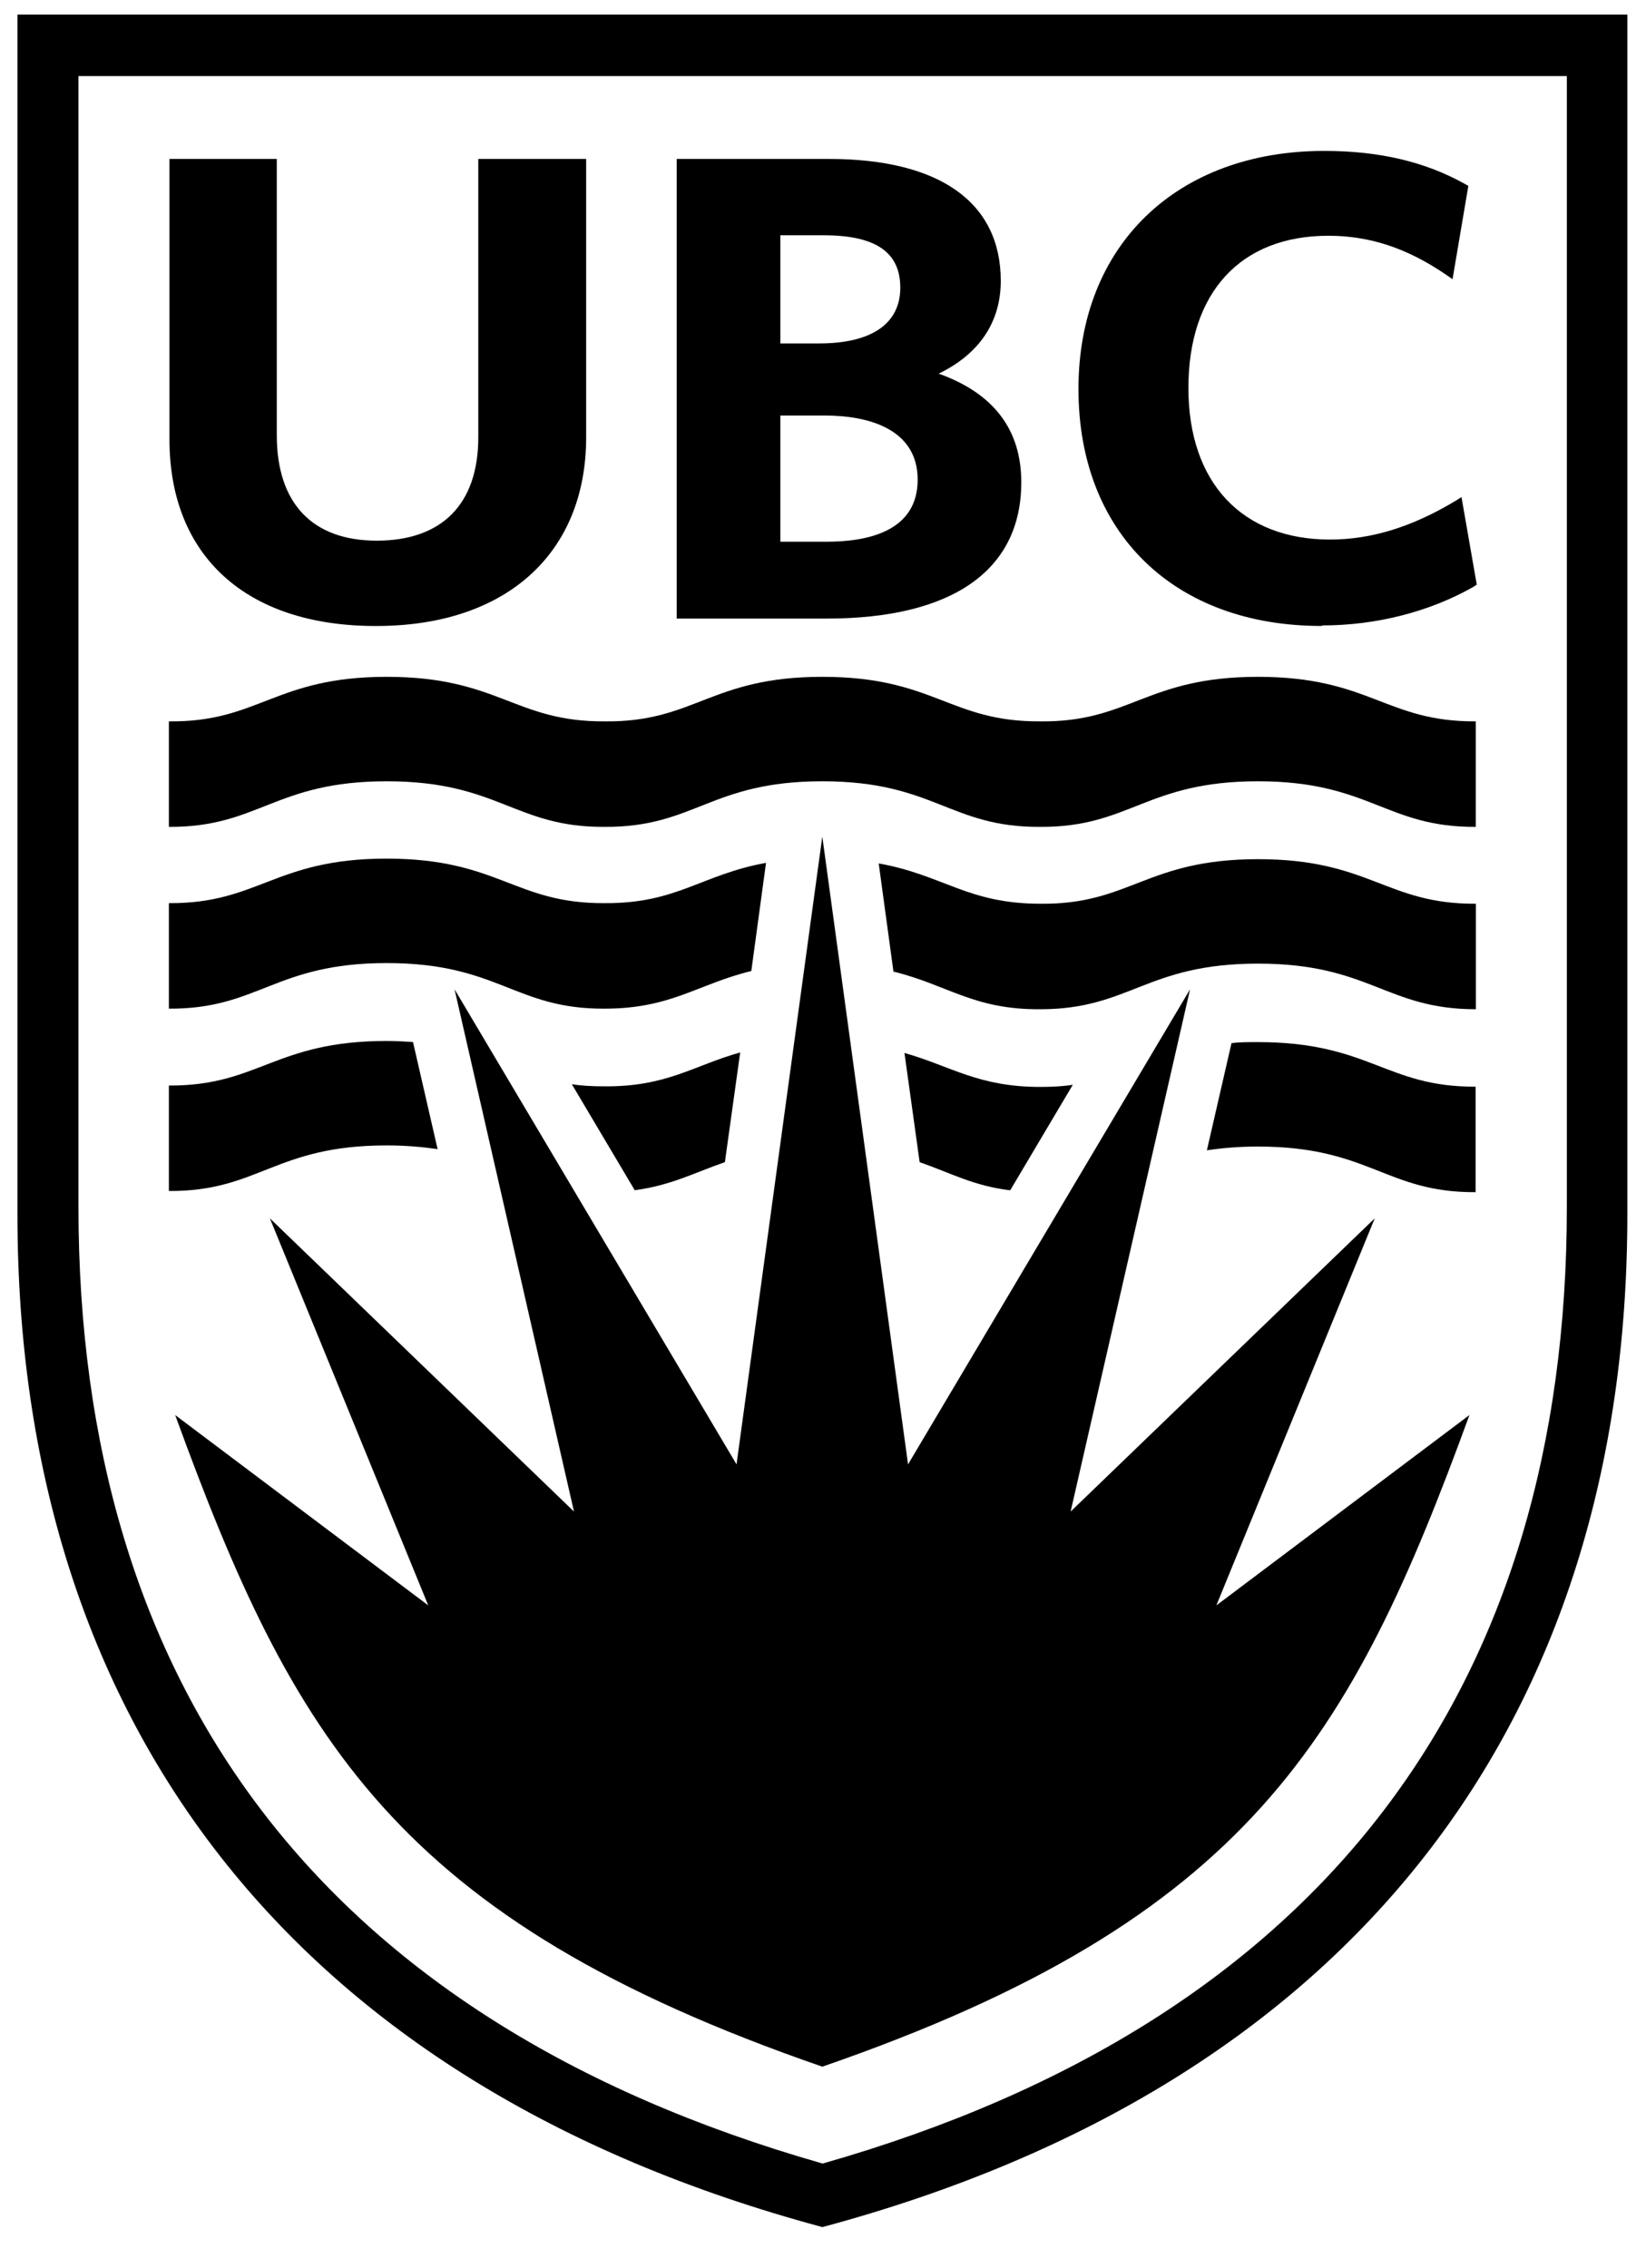 <svg width="45" height="62" viewBox="0 0 45 62" fill="none" xmlns="http://www.w3.org/2000/svg">
<g clip-path="url(#clip0_21916_2663)">
<path d="M22.481 22.867L24.825 40.026L32.535 27.041L29.27 41.316L37.584 33.301L33.254 43.881L40.173 38.678C36.951 47.504 34.146 52.46 22.481 56.489C10.816 52.46 8.011 47.518 4.789 38.678L11.708 43.881L7.378 33.301L15.692 41.316L12.427 27.041L20.136 40.026L22.481 22.867Z" fill="black"/>
<path d="M10.271 17.111C6.733 17.111 4.633 15.198 4.633 12.01V4.344H7.567V11.894C7.567 13.749 8.531 14.778 10.3 14.778C12.069 14.778 13.076 13.793 13.076 11.952V4.344H16.025V11.952C16.025 15.14 13.824 17.111 10.286 17.111" fill="black"/>
<path d="M21.334 9.387H22.398C23.822 9.387 24.613 8.851 24.613 7.865C24.613 6.88 23.923 6.431 22.513 6.431H21.334V9.373V9.387ZM21.334 14.807H22.599C23.736 14.807 25.088 14.517 25.088 13.111C25.088 11.706 23.707 11.358 22.556 11.358H21.334V14.807ZM22.599 16.908H18.5V4.344H22.657C25.692 4.344 27.36 5.532 27.36 7.677C27.36 8.807 26.77 9.677 25.663 10.213C27.159 10.749 27.921 11.735 27.921 13.184C27.921 15.59 26.037 16.908 22.599 16.908Z" fill="black"/>
<path d="M36.13 17.11C32.102 17.11 29.484 14.574 29.484 10.632C29.484 6.69 32.188 4.125 36.202 4.125C37.697 4.125 38.949 4.415 40.042 5.024L40.143 5.081L39.711 7.632L39.524 7.502C38.46 6.777 37.438 6.444 36.317 6.444C33.914 6.444 32.49 7.994 32.49 10.603C32.49 13.211 33.972 14.748 36.36 14.748C37.496 14.748 38.604 14.4 39.769 13.704L39.956 13.588L40.373 15.979L40.286 16.038C39.093 16.719 37.626 17.095 36.158 17.095" fill="black"/>
<path d="M0.477 0.398V33.194C0.477 46.99 7.927 56.961 22.483 60.874C37.054 56.961 44.49 46.976 44.49 33.194V0.398H0.477ZM22.483 59.135C8.718 55.207 2.145 46.048 2.145 32.991V2.08H42.836V32.991C42.836 46.048 36.263 55.207 22.498 59.135" fill="black"/>
<path d="M22.482 21.355C25.545 21.355 25.962 22.616 28.436 22.601C30.896 22.616 31.328 21.355 34.391 21.355C37.455 21.355 37.886 22.616 40.346 22.601V19.717C37.886 19.732 37.455 18.5 34.391 18.5C31.328 18.5 30.896 19.746 28.436 19.717C25.962 19.732 25.545 18.5 22.482 18.5C19.418 18.5 19.001 19.746 16.527 19.717C14.067 19.732 13.636 18.5 10.572 18.5C7.508 18.5 7.077 19.746 4.617 19.717V22.601C7.077 22.616 7.508 21.355 10.572 21.355C13.636 21.355 14.067 22.616 16.527 22.601C19.001 22.616 19.418 21.355 22.482 21.355Z" fill="black"/>
<path d="M24.426 26.557C25.908 26.919 26.613 27.6 28.439 27.586C30.899 27.586 31.33 26.339 34.394 26.339C37.458 26.339 37.889 27.586 40.349 27.586V24.702C37.889 24.716 37.458 23.484 34.394 23.484C31.33 23.484 30.899 24.731 28.439 24.702C26.454 24.702 25.793 23.919 24.023 23.6L24.426 26.557Z" fill="black"/>
<path d="M16.527 27.57C18.354 27.57 19.058 26.903 20.54 26.541L20.942 23.585C19.173 23.904 18.512 24.701 16.527 24.686C14.067 24.701 13.636 23.469 10.572 23.469C7.508 23.469 7.077 24.701 4.617 24.686V27.57C7.077 27.584 7.508 26.324 10.572 26.324C13.636 26.324 14.067 27.584 16.527 27.57Z" fill="black"/>
<path d="M25.144 31.767C25.978 32.056 26.625 32.419 27.618 32.535L29.329 29.651C29.056 29.694 28.768 29.709 28.438 29.709C26.74 29.709 26.007 29.144 24.727 28.781L25.144 31.781V31.767Z" fill="black"/>
<path d="M32.992 31.441C33.395 31.383 33.855 31.339 34.387 31.339C37.451 31.339 37.883 32.6 40.342 32.586V29.702C37.883 29.716 37.451 28.484 34.387 28.484C34.129 28.484 33.884 28.484 33.668 28.513L32.992 31.455V31.441Z" fill="black"/>
<path d="M11.967 31.424L11.291 28.482C11.061 28.468 10.831 28.453 10.572 28.453C7.508 28.453 7.077 29.685 4.617 29.671V32.554C7.077 32.569 7.508 31.308 10.572 31.308C11.104 31.308 11.564 31.352 11.967 31.41" fill="black"/>
<path d="M17.345 32.534C18.337 32.403 18.984 32.055 19.818 31.765L20.236 28.766C18.955 29.128 18.222 29.708 16.525 29.693C16.194 29.693 15.906 29.679 15.633 29.635L17.345 32.519V32.534Z" fill="black"/>
</g>
<defs>
<clipPath id="clip0_21916_2663">
<rect width="44.1" height="61.2" fill="white" transform="translate(0.453 0.398)"/>
</clipPath>
</defs>
</svg>
